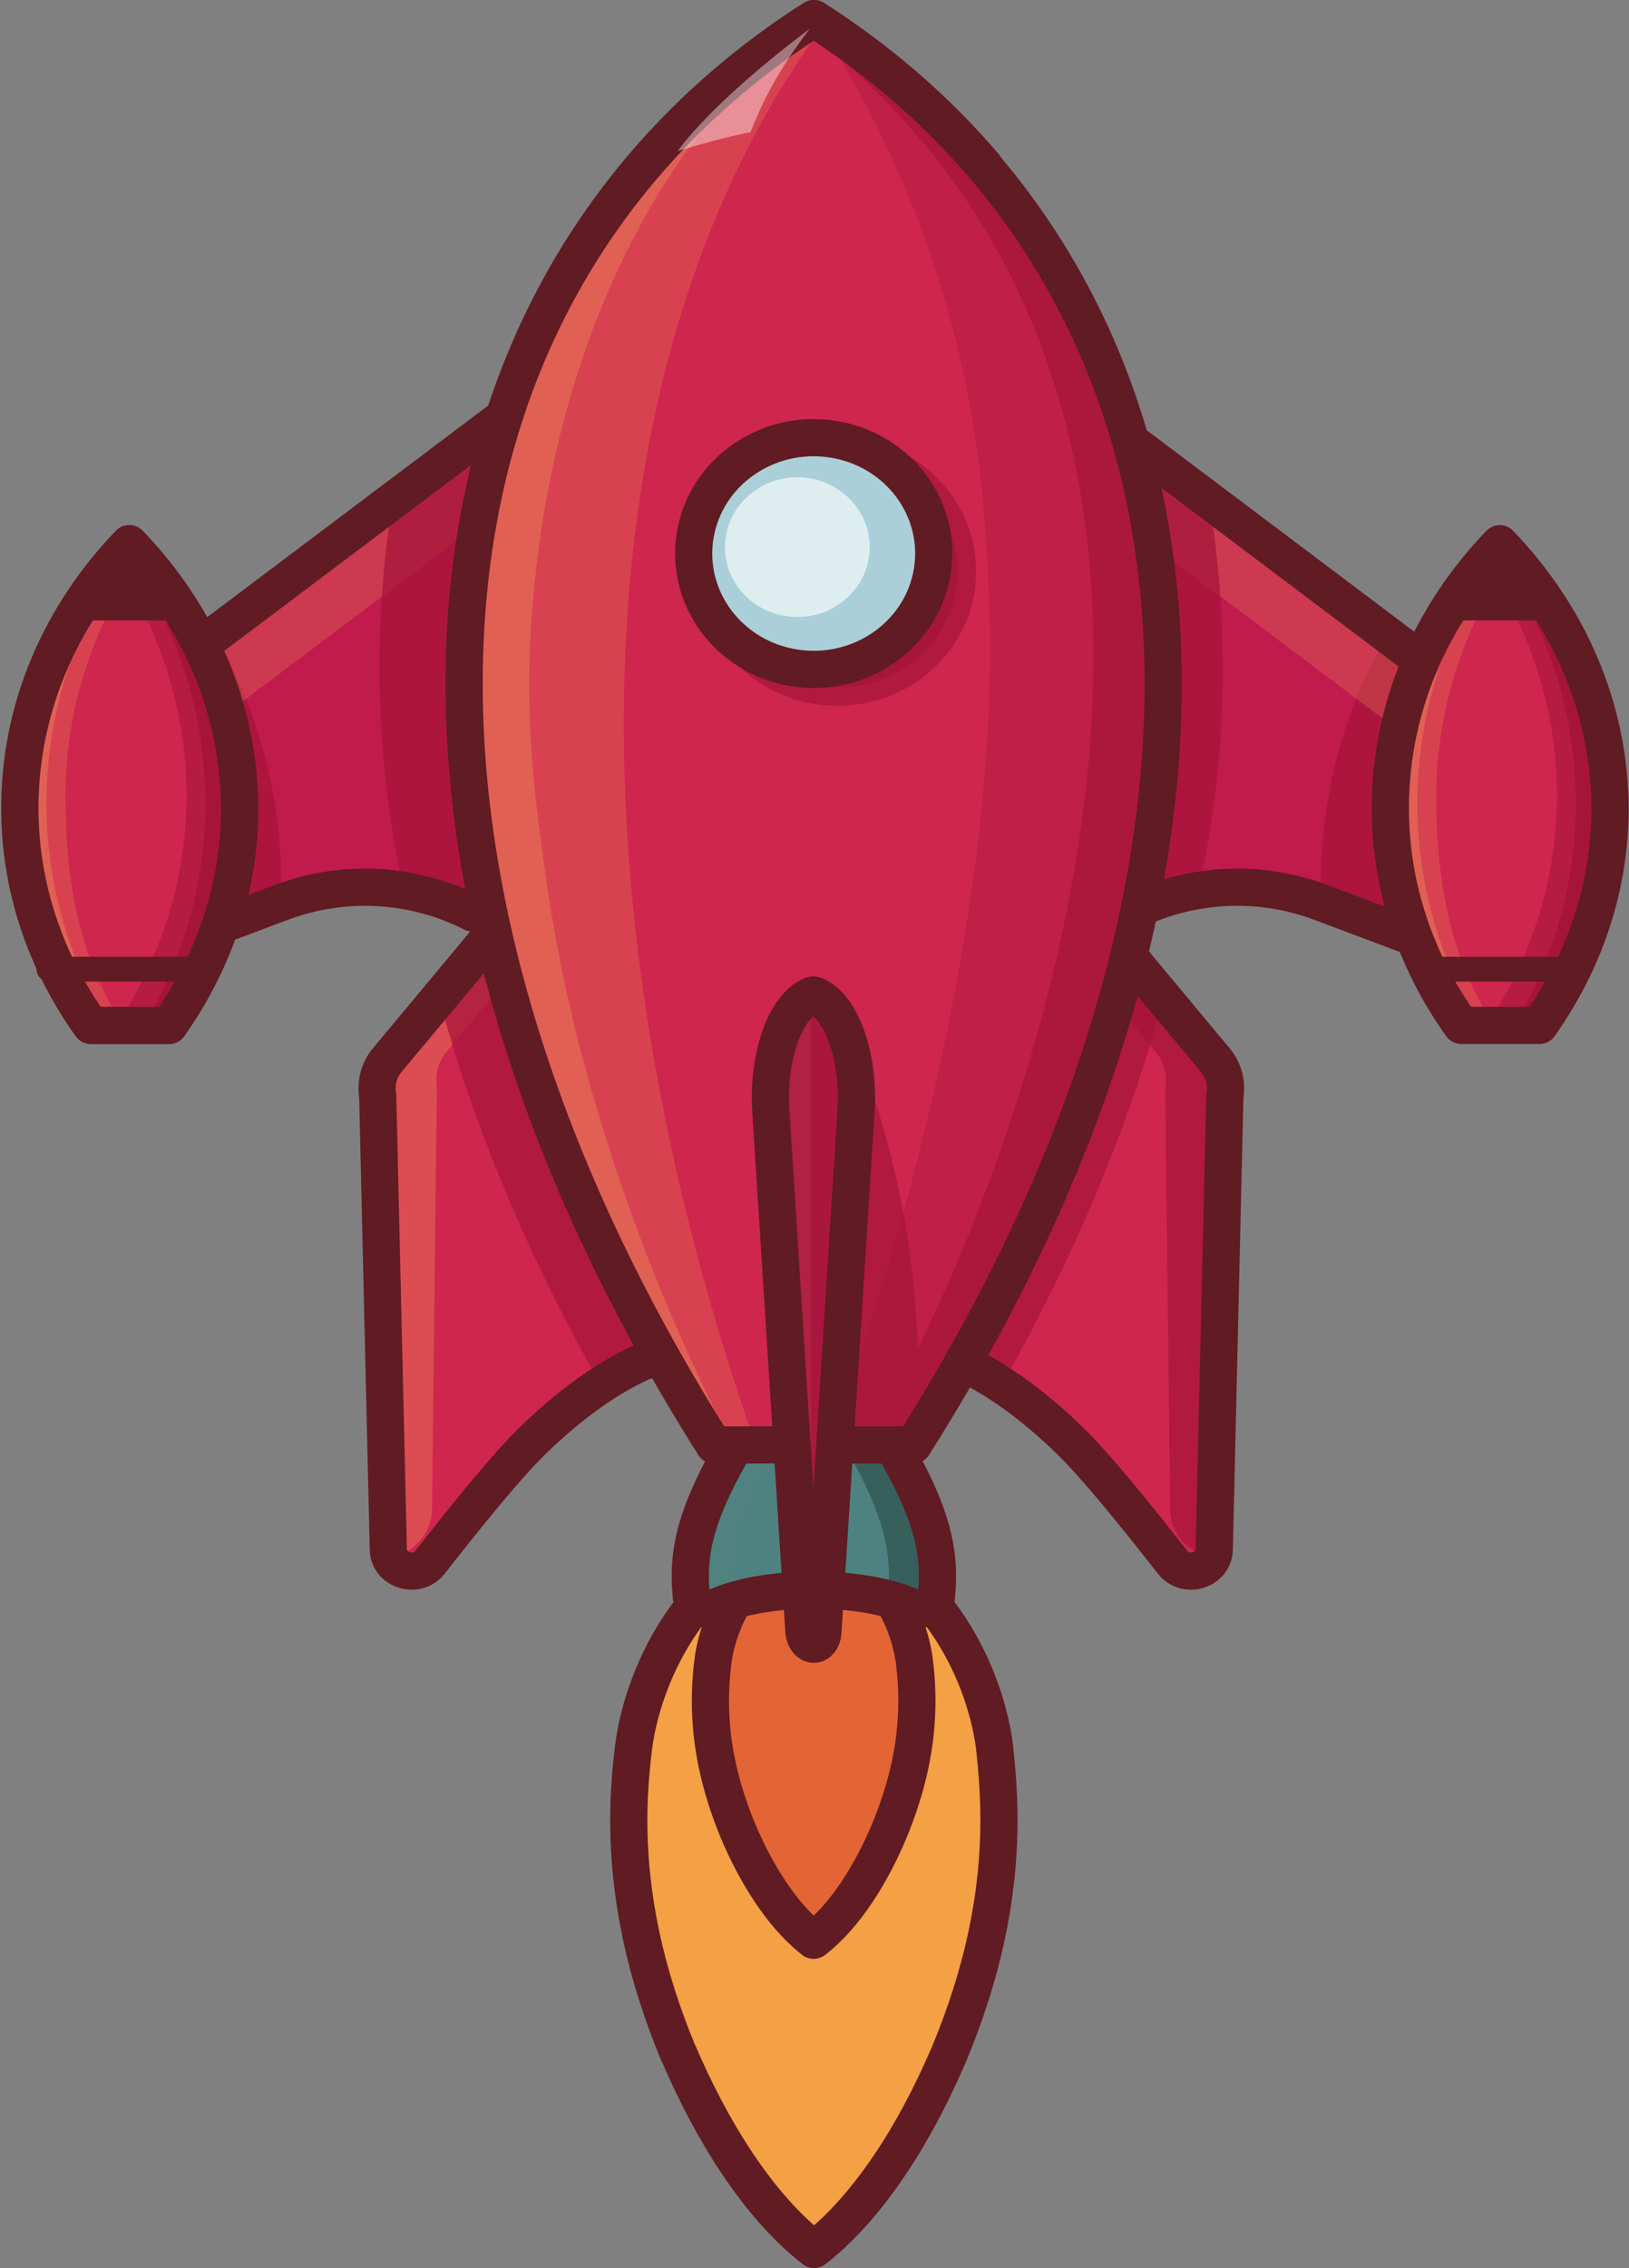 <svg width="263" height="366" viewBox="0 0 263 366" fill="none" xmlns="http://www.w3.org/2000/svg">
<rect x="0" y="0" width="263" height="366" fill="#808080" stroke="none"/>
<path d="M104.008 26.711C121.745 20.801 141.192 20.801 158.93 26.78C150.88 17.364 141.549 9.46 131.433 3C121.318 9.46 111.986 17.364 104.008 26.711Z" fill="#601B23"/>
<path d="M104.008 26.711C121.745 20.801 141.192 20.801 158.93 26.78C150.88 17.364 141.549 9.46 131.433 3C121.318 9.46 111.986 17.364 104.008 26.711Z" stroke="#601B23" stroke-width="6" stroke-miterlimit="10" stroke-linecap="round" stroke-linejoin="round"/>
<path d="M161.281 293.653C161.281 306.436 158.503 318.67 153.374 331.11C153.232 331.522 153.018 331.934 152.804 332.416C147.675 344.237 140.338 356.058 131.434 363C122.244 355.852 114.765 343.55 109.565 331.385C109.493 331.316 109.493 331.247 109.422 331.11C104.293 318.67 101.515 306.436 101.515 293.653C101.515 289.735 101.8 285.886 102.299 281.9C104.008 268.567 113.411 252.484 125.165 250.766C125.308 250.766 125.45 250.697 125.592 250.697C129.297 250.285 133.072 250.285 136.776 250.629C136.919 250.629 137.132 250.629 137.275 250.697C149.242 252.141 158.859 268.429 160.569 281.9C160.996 285.886 161.281 289.735 161.281 293.653Z" fill="#F4A045"/>
<path d="M161.281 293.653C161.281 306.436 158.503 318.67 153.374 331.11C153.232 331.522 153.018 331.934 152.804 332.416C147.675 344.237 140.338 356.058 131.434 363C122.244 355.852 114.765 343.55 109.565 331.385C109.493 331.316 109.493 331.247 109.422 331.11C104.293 318.67 101.515 306.436 101.515 293.653C101.515 289.735 101.8 285.886 102.299 281.9C104.008 268.567 113.411 252.484 125.165 250.766C125.308 250.766 125.45 250.697 125.592 250.697C129.297 250.285 133.072 250.285 136.776 250.629C136.919 250.629 137.132 250.629 137.275 250.697C149.242 252.141 158.859 268.429 160.569 281.9C160.996 285.886 161.281 289.735 161.281 293.653Z" stroke="#601B23" stroke-width="6" stroke-miterlimit="10" stroke-linecap="round" stroke-linejoin="round"/>
<path d="M128.157 250.56C121.461 251.385 116.118 260.457 115.121 267.948C114.836 270.148 114.693 272.278 114.693 274.477C114.693 281.625 116.261 288.429 119.11 295.371C121.959 302.175 126.233 309.117 131.362 313.103C136.562 309.117 140.765 302.175 143.615 295.371C146.464 288.429 148.031 281.625 148.031 274.477C148.031 272.278 147.889 270.148 147.604 267.948C146.607 260.388 141.264 251.385 134.568 250.56C132.502 250.354 130.294 250.354 128.157 250.56Z" fill="#E36535"/>
<path d="M128.157 250.56C121.461 251.385 116.118 260.457 115.121 267.948C114.836 270.148 114.693 272.278 114.693 274.477C114.693 281.625 116.261 288.429 119.11 295.371C121.959 302.175 126.233 309.117 131.362 313.103C136.562 309.117 140.765 302.175 143.615 295.371C146.464 288.429 148.031 281.625 148.031 274.477C148.031 272.278 147.889 270.148 147.604 267.948C146.607 260.388 141.264 251.385 134.568 250.56C132.502 250.354 130.294 250.354 128.157 250.56Z" stroke="#601B23" stroke-width="6" stroke-miterlimit="10" stroke-linecap="round" stroke-linejoin="round"/>
<path d="M45.453 145.612L22.231 154.34V111.797L93.537 58.12V138.601L76.298 147.33C67.109 142.656 55.925 141.694 45.453 145.612Z" fill="#C11A4D"/>
<path d="M14.68 165.474C7.414 155.302 3.211 143.275 3.211 130.423C3.211 114.134 9.836 99.22 20.877 87.742C31.919 99.22 38.615 114.134 38.686 130.423C38.686 143.344 34.483 155.302 27.288 165.474H14.68Z" fill="#CF264D"/>
<path opacity="0.72" d="M22.231 154.34L45.311 145.68C45.596 139.77 45.169 133.722 44.029 127.673C42.319 118.601 39.114 110.079 34.697 102.381L22.231 111.797V154.34Z" fill="#A5143A"/>
<path opacity="0.23" d="M25.223 123.687L93.608 72.278V58.12L22.231 111.728V154.34L25.223 153.24V123.687Z" fill="#F4A15D"/>
<path opacity="0.72" d="M65.186 143.687C69.103 144.306 72.808 145.543 76.298 147.33L93.537 138.601V58.12L63.476 80.732C61.98 89.46 61.268 98.601 61.268 108.017C61.339 120.457 62.692 132.484 65.186 143.687Z" fill="#A5143A"/>
<path d="M45.453 145.612L22.231 154.34V111.797L93.537 58.12V138.601L76.298 147.33C67.109 142.656 55.925 141.694 45.453 145.612Z" stroke="#601B23" stroke-width="6" stroke-miterlimit="10" stroke-linecap="round" stroke-linejoin="round"/>
<path d="M14.68 165.474C7.414 155.302 3.211 143.275 3.211 130.423C3.211 114.134 9.836 99.22 20.877 87.742C31.919 99.22 38.615 114.134 38.686 130.423C38.686 143.344 34.483 155.302 27.288 165.474H14.68Z" fill="#CF264D"/>
<path opacity="0.23" d="M19.809 87.742C20.663 88.636 21.518 89.598 22.302 90.56C14.893 101.557 10.619 114.478 10.548 128.223C10.548 141.832 12.685 154.546 19.951 165.543H13.398C6.203 155.371 2 143.344 2 130.491C2.071 114.134 8.767 99.22 19.809 87.742Z" fill="#F4A15D"/>
<path opacity="0.32" d="M19.809 87.742C20.094 88.017 20.379 88.361 20.663 88.704C12.329 100.594 7.556 114.546 7.485 129.529C7.485 142.519 11.118 154.753 17.458 165.543H13.398C6.203 155.371 2 143.344 2 130.491C2.071 114.134 8.767 99.22 19.809 87.742Z" fill="#F4A15D"/>
<path opacity="0.37" d="M38.686 130.423C38.686 114.134 31.99 99.289 20.878 87.742C20.023 88.636 19.168 89.598 18.384 90.56C25.793 101.557 30.067 114.478 30.138 128.223C30.138 141.832 26.006 154.546 18.741 165.543H27.289C34.483 155.302 38.686 143.275 38.686 130.423Z" fill="#A5143A"/>
<path opacity="0.72" d="M38.686 130.423C38.686 114.134 31.99 99.289 20.877 87.742C20.592 88.017 20.307 88.361 20.023 88.704C28.357 100.594 33.13 114.546 33.201 129.529C33.201 142.519 29.568 154.753 23.228 165.543H27.288C34.483 155.302 38.686 143.275 38.686 130.423Z" fill="#A5143A"/>
<path opacity="0.37" d="M20.878 87.742C20.023 88.636 19.168 89.598 18.384 90.56C25.793 101.557 30.067 114.478 30.138 128.223C30.138 141.832 26.006 154.546 18.741 165.543H27.289C34.483 155.371 38.686 143.344 38.686 130.491C38.615 114.134 31.919 99.22 20.878 87.742Z" fill="#A5143A"/>
<path opacity="0.72" d="M20.877 87.742C20.592 88.017 20.307 88.361 20.023 88.704C28.357 100.594 33.13 114.546 33.201 129.529C33.201 142.519 29.568 154.753 23.228 165.543H27.288C34.483 155.371 38.686 143.344 38.686 130.491C38.615 114.134 31.919 99.22 20.877 87.742Z" fill="#A5143A"/>
<path d="M28.998 100.114C26.362 95.646 23.228 91.523 19.595 87.674C15.962 91.454 12.828 95.646 10.192 100.114H28.998Z" fill="#601B23"/>
<path d="M14.68 165.474C7.414 155.302 3.211 143.275 3.211 130.423C3.211 114.134 9.836 99.22 20.877 87.742C31.919 99.22 38.615 114.134 38.686 130.423C38.686 143.344 34.483 155.302 27.288 165.474H14.68Z" stroke="#601B23" stroke-width="6" stroke-miterlimit="10" stroke-linecap="round" stroke-linejoin="round"/>
<path d="M107.214 218.532C107.214 218.532 98.594 220.319 86.199 232.278C81.712 236.608 74.659 245.405 69.459 252.072C67.322 254.821 62.763 253.446 62.692 250.01L60.982 176.814C60.626 174.752 61.196 172.621 62.549 171.041L81.213 148.635L107.214 218.532Z" fill="#CF264D"/>
<path opacity="0.32" d="M62.549 251.453C66.61 250.903 69.673 247.536 69.744 243.549L70.528 175.508C70.171 173.446 70.741 171.316 72.095 169.735L83.777 155.646L81.142 148.635L62.549 170.972C61.196 172.622 60.626 174.683 60.982 176.745L62.549 251.453Z" fill="#F4A15D"/>
<path opacity="0.72" d="M107.213 218.532L81.213 148.635L70.884 161.075C76.44 181.694 85.202 202.656 97.027 223.549C103.296 219.357 107.213 218.532 107.213 218.532Z" fill="#A5143A"/>
<path d="M107.214 218.532C107.214 218.532 98.594 220.319 86.199 232.278C81.712 236.608 74.659 245.405 69.459 252.072C67.322 254.821 62.763 253.446 62.692 250.01L60.982 176.814C60.626 174.752 61.196 172.621 62.549 171.041L81.213 148.635L107.214 218.532Z" stroke="#601B23" stroke-width="6" stroke-miterlimit="10" stroke-linecap="round" stroke-linejoin="round"/>
<path d="M7.912 156.402H31.348" stroke="#601B23" stroke-width="4" stroke-miterlimit="10" stroke-linecap="round" stroke-linejoin="round"/>
<path d="M14.68 165.474C7.414 155.302 3.211 143.275 3.211 130.423C3.211 114.134 9.836 99.22 20.877 87.742C31.919 99.22 38.615 114.134 38.686 130.423C38.686 143.344 34.483 155.302 27.288 165.474H14.68Z" fill="#CF264D"/>
<path d="M14.68 165.474C7.414 155.302 3.211 143.275 3.211 130.423C3.211 114.134 9.836 99.22 20.877 87.742C31.919 99.22 38.615 114.134 38.686 130.423C38.686 143.344 34.483 155.302 27.288 165.474H14.68Z" fill="#CF264D"/>
<path opacity="0.23" d="M19.809 87.742C20.663 88.636 21.518 89.598 22.302 90.56C14.893 101.557 10.619 114.478 10.548 128.223C10.548 141.832 12.685 154.546 19.951 165.543H13.398C6.203 155.371 2 143.344 2 130.491C2.071 114.134 8.767 99.22 19.809 87.742Z" fill="#F4A15D"/>
<path opacity="0.32" d="M19.809 87.742C20.094 88.017 20.379 88.361 20.663 88.704C12.329 100.594 7.556 114.546 7.485 129.529C7.485 142.519 11.118 154.753 17.458 165.543H13.398C6.203 155.371 2 143.344 2 130.491C2.071 114.134 8.767 99.22 19.809 87.742Z" fill="#F4A15D"/>
<path opacity="0.37" d="M38.686 130.423C38.686 114.134 31.99 99.289 20.878 87.742C20.023 88.636 19.168 89.598 18.384 90.56C25.793 101.557 30.067 114.478 30.138 128.223C30.138 141.832 26.006 154.546 18.741 165.543H27.289C34.483 155.302 38.686 143.275 38.686 130.423Z" fill="#A5143A"/>
<path opacity="0.72" d="M38.686 130.423C38.686 114.134 31.99 99.289 20.877 87.742C20.592 88.017 20.307 88.361 20.023 88.704C28.357 100.594 33.13 114.546 33.201 129.529C33.201 142.519 29.568 154.753 23.228 165.543H27.288C34.483 155.302 38.686 143.275 38.686 130.423Z" fill="#A5143A"/>
<path opacity="0.37" d="M20.878 87.742C20.023 88.636 19.168 89.598 18.384 90.56C25.793 101.557 30.067 114.478 30.138 128.223C30.138 141.832 26.006 154.546 18.741 165.543H27.289C34.483 155.371 38.686 143.344 38.686 130.491C38.615 114.134 31.919 99.22 20.878 87.742Z" fill="#A5143A"/>
<path opacity="0.72" d="M20.877 87.742C20.592 88.017 20.307 88.361 20.023 88.704C28.357 100.594 33.13 114.546 33.201 129.529C33.201 142.519 29.568 154.753 23.228 165.543H27.288C34.483 155.371 38.686 143.344 38.686 130.491C38.615 114.134 31.919 99.22 20.877 87.742Z" fill="#A5143A"/>
<path d="M30.28 100.114C27.644 95.646 24.51 91.523 20.877 87.674C17.244 91.454 14.11 95.646 11.474 100.114H30.28Z" fill="#601B23"/>
<path d="M14.68 165.474C7.414 155.302 3.211 143.275 3.211 130.423C3.211 114.134 9.836 99.22 20.877 87.742C31.919 99.22 38.615 114.134 38.686 130.423C38.686 143.344 34.483 155.302 27.288 165.474H14.68Z" stroke="#601B23" stroke-width="6" stroke-miterlimit="10" stroke-linecap="round" stroke-linejoin="round"/>
<path d="M7.912 156.402H31.348" stroke="#601B23" stroke-width="4" stroke-miterlimit="10" stroke-linecap="round" stroke-linejoin="round"/>
<path d="M213.211 145.612L236.434 154.34V111.797L165.128 58.12V138.601L182.367 147.33C191.556 142.656 202.74 141.694 213.211 145.612Z" fill="#C11A4D"/>
<path opacity="0.72" d="M236.434 154.34L213.354 145.68C213.069 139.77 213.496 133.722 214.636 127.673C216.345 118.601 219.551 110.079 223.967 102.381L236.434 111.797V154.34Z" fill="#A5143A"/>
<path opacity="0.23" d="M233.513 123.687L165.128 72.278V58.12L236.434 111.728V154.34L233.513 153.24V123.687Z" fill="#F4A15D"/>
<path opacity="0.72" d="M193.479 143.687C189.561 144.306 185.857 145.543 182.367 147.33L165.128 138.601V58.12L195.189 80.732C196.685 89.46 197.397 98.601 197.397 108.017C197.397 120.457 196.044 132.484 193.479 143.687Z" fill="#A5143A"/>
<path d="M213.211 145.612L236.434 154.34V111.797L165.128 58.12V138.601L182.367 147.33C191.556 142.656 202.74 141.694 213.211 145.612Z" stroke="#601B23" stroke-width="6" stroke-miterlimit="10" stroke-linecap="round" stroke-linejoin="round"/>
<path d="M151.521 218.532C151.521 218.532 160.141 220.319 172.536 232.278C177.024 236.608 184.076 245.405 189.276 252.072C191.413 254.821 195.972 253.446 196.043 250.01L197.753 176.814C198.109 174.752 197.539 172.621 196.186 171.041L177.522 148.635L151.521 218.532Z" fill="#CF264D"/>
<path opacity="0.72" d="M196.115 251.453C192.054 250.903 188.991 247.536 188.92 243.549L188.136 175.508C188.493 173.446 187.923 171.316 186.569 169.735L174.887 155.646L177.522 148.635L196.186 171.041C197.539 172.69 198.109 174.752 197.753 176.814L196.115 251.453Z" fill="#A5143A"/>
<path opacity="0.72" d="M151.521 218.532L177.522 148.635L187.851 161.075C182.295 181.694 173.533 202.656 161.708 223.549C155.439 219.357 151.521 218.532 151.521 218.532Z" fill="#A5143A"/>
<path d="M151.521 218.532C151.521 218.532 160.141 220.319 172.536 232.278C177.024 236.608 184.076 245.405 189.276 252.072C191.413 254.821 195.972 253.446 196.043 250.01L197.753 176.814C198.109 174.752 197.539 172.621 196.186 171.041L177.522 148.635L151.521 218.532Z" stroke="#601B23" stroke-width="6" stroke-miterlimit="10" stroke-linecap="round" stroke-linejoin="round"/>
<path d="M151.166 257.845C151.949 249.666 150.809 241.969 136.562 221.694C134.212 218.463 128.584 218.463 126.233 221.694C111.986 242.037 110.847 249.735 111.63 257.845C111.773 258.876 113.696 260.044 114.907 259.632C123.099 255.577 139.697 255.577 147.889 259.632C149.1 260.044 151.023 258.945 151.166 257.845Z" fill="#4E8280"/>
<g opacity="0.32">
<g opacity="0.32">
<g opacity="0.32">
<path opacity="0.32" d="M118.825 257.845C118.041 249.667 119.181 241.969 133.428 221.694C133.856 221.076 134.425 220.595 134.995 220.251C132.288 218.533 128.157 219.014 126.233 221.694C111.986 242.038 110.847 249.735 111.63 257.845C111.773 258.876 113.696 260.045 114.907 259.632C116.118 259.083 117.472 258.533 118.896 258.12C118.896 258.052 118.825 257.983 118.825 257.845Z" fill="#F4A15D"/>
</g>
<g opacity="0.32">
<path opacity="0.32" d="M134.996 256.745C139.911 257.089 144.541 258.051 147.889 259.632C148.958 260.044 150.667 259.082 151.095 258.12C146.393 256.814 140.552 256.333 134.996 256.745Z" fill="#F4A15D"/>
</g>
</g>
</g>
<path d="M128.726 221.694C128.512 221.419 128.299 221.213 128.085 221.006C130.721 218.463 135.636 218.738 137.773 221.694C152.02 242.037 153.16 249.735 152.376 257.845C152.234 258.876 150.31 260.044 149.099 259.632C147.461 258.807 145.466 258.189 143.329 257.708C144.113 249.598 142.902 241.9 128.726 221.694Z" fill="#37605D"/>
<path d="M151.166 257.845C151.949 249.666 150.809 241.969 136.562 221.694C134.212 218.463 128.584 218.463 126.233 221.694C111.986 242.037 110.847 249.735 111.63 257.845C111.773 258.876 113.696 260.044 114.907 259.632C123.099 255.577 139.697 255.577 147.889 259.632C149.1 260.044 151.023 258.945 151.166 257.845Z" stroke="#601B23" stroke-width="6" stroke-miterlimit="10" stroke-linecap="round" stroke-linejoin="round"/>
<path d="M147.462 233.172C181.013 180.182 193.194 128.155 185.643 84.787C179.09 47.124 158.004 19.976 131.363 3C104.721 19.976 83.635 47.124 77.082 84.787C69.531 128.155 81.783 180.182 115.264 233.172H147.462Z" fill="#CF264D"/>
<path opacity="0.23" d="M102.584 85.543C106.858 51.453 117.97 24.374 132.93 4.099C132.431 3.756 131.861 3.412 131.363 3.068C104.721 20.044 83.635 47.192 77.082 84.855C69.531 128.223 81.783 180.251 115.263 233.24H122.031C103.439 180.251 97.17 129.323 102.584 85.543Z" fill="#F4A15D"/>
<path opacity="0.37" d="M185.643 84.787C179.161 47.399 158.36 20.389 131.932 3.413C136.847 11.041 143.116 22.038 148.387 35.99C158.004 61.351 159.073 82.244 159.642 95.371C162.207 154.409 138.771 219.701 133.855 233.241H147.461C181.013 180.182 193.194 128.155 185.643 84.787Z" fill="#A5143A"/>
<path opacity="0.72" d="M185.644 84.787C179.09 47.124 158.004 19.976 131.363 3C130.65 3.412 130.009 3.893 129.297 4.306C139.412 11.935 147.106 20.113 152.947 27.948C205.376 98.326 155.084 203.687 148.174 217.639C147.889 208.155 146.607 196.402 142.974 183.275C140.623 174.89 137.774 167.536 134.924 161.282C133.856 184.581 132.787 207.88 131.719 231.179H140.552C140.338 231.866 140.125 232.485 139.84 233.172H147.319C181.013 180.182 193.194 128.155 185.644 84.787Z" fill="#A5143A"/>
<path opacity="0.32" d="M86.057 96.746C87.055 85.749 90.759 50.01 113.625 20.663C117.258 16.058 122.672 9.804 122.245 9.46C121.603 8.911 109.066 19.838 100.162 31.453C88.978 45.955 80.786 63.756 77.153 84.787C69.602 128.155 81.855 180.182 115.335 233.172H118.255C109.066 215.508 103.011 199.563 98.88 186.986C96.173 178.533 91.4 163.55 88.408 143.481C86.485 130.01 84.348 115.577 86.057 96.746Z" fill="#F4A15D"/>
<path opacity="0.72" d="M135.209 110.903C145.91 110.903 154.585 102.534 154.585 92.209C154.585 81.885 145.91 73.515 135.209 73.515C124.508 73.515 115.833 81.885 115.833 92.209C115.833 102.534 124.508 110.903 135.209 110.903Z" fill="#A5143A" stroke="#A5143A" stroke-width="6" stroke-miterlimit="10" stroke-linecap="round" stroke-linejoin="round"/>
<path d="M147.462 233.172C181.013 180.182 193.194 128.155 185.643 84.787C179.09 47.124 158.004 19.976 131.363 3C104.721 19.976 83.635 47.124 77.082 84.787C69.531 128.155 81.783 180.182 115.264 233.172H147.462Z" stroke="#601B23" stroke-width="6" stroke-miterlimit="10" stroke-linecap="round" stroke-linejoin="round"/>
<path d="M150.498 92.319C152.212 82.127 145.039 72.525 134.476 70.871C123.913 69.217 113.96 76.138 112.246 86.329C110.532 96.52 117.705 106.123 128.268 107.777C138.831 109.431 148.784 102.51 150.498 92.319Z" fill="#ABCFD8"/>
<path opacity="0.93" d="M128.726 99.564C135.178 99.564 140.409 94.517 140.409 88.293C140.409 82.067 135.178 77.021 128.726 77.021C122.274 77.021 117.044 82.067 117.044 88.293C117.044 94.517 122.274 99.564 128.726 99.564Z" fill="#E2F0F2"/>
<path d="M150.498 92.319C152.212 82.127 145.039 72.525 134.476 70.871C123.913 69.217 113.96 76.138 112.246 86.329C110.532 96.52 117.705 106.123 128.268 107.777C138.831 109.431 148.784 102.51 150.498 92.319Z" stroke="#601B23" stroke-width="6" stroke-miterlimit="10" stroke-linecap="round" stroke-linejoin="round"/>
<path d="M131.362 265.337C132.145 265.337 132.786 264.512 132.858 263.412L138.2 179.289C138.77 170.629 135.921 162.588 131.718 160.663C131.433 160.526 131.148 160.526 130.934 160.663C126.731 162.519 123.882 170.56 124.452 179.289L129.794 263.412C129.937 264.512 130.649 265.337 131.362 265.337Z" fill="#BC1D4E"/>
<path opacity="0.74" d="M131.362 265.337C132.145 265.337 132.786 264.512 132.858 263.412L138.2 179.289C138.77 170.629 135.921 162.588 131.718 160.663C131.433 160.526 131.148 160.526 130.934 160.663C126.731 162.519 123.882 170.56 124.452 179.289L129.794 263.412C129.937 264.512 130.649 265.337 131.362 265.337Z" fill="#A5143A"/>
<g opacity="0.53">
<g opacity="0.53">
<g opacity="0.53">
<path opacity="0.53" d="M131.006 160.663C126.803 162.519 123.954 170.56 124.524 179.289L129.866 263.412C129.937 264.306 130.365 265.062 130.935 265.268V160.663H131.006Z" fill="#F4A15D"/>
</g>
<g opacity="0.53">
<path opacity="0.53" d="M131.006 160.663H131.79C131.505 160.526 131.22 160.526 131.006 160.663Z" fill="#F4A15D"/>
</g>
</g>
</g>
<path d="M131.362 265.337C132.145 265.337 132.786 264.512 132.858 263.412L138.2 179.289C138.77 170.629 135.921 162.588 131.718 160.663C131.433 160.526 131.148 160.526 130.934 160.663C126.731 162.519 123.882 170.56 124.452 179.289L129.794 263.412C129.937 264.512 130.649 265.337 131.362 265.337Z" stroke="#601B23" stroke-width="6" stroke-miterlimit="10" stroke-linecap="round" stroke-linejoin="round"/>
<path d="M235.935 165.474C228.669 155.302 224.466 143.275 224.466 130.423C224.466 114.134 231.091 99.22 242.132 87.742C253.173 99.22 259.869 114.134 259.941 130.423C259.941 143.344 255.738 155.302 248.543 165.474H235.935Z" fill="#CF264D"/>
<path d="M235.935 165.474C228.669 155.302 224.466 143.275 224.466 130.423C224.466 114.134 231.091 99.22 242.132 87.742C253.173 99.22 259.869 114.134 259.941 130.423C259.941 143.344 255.738 155.302 248.543 165.474H235.935Z" fill="#CF264D"/>
<path opacity="0.23" d="M241.135 87.742C241.99 88.636 242.844 89.598 243.628 90.56C236.22 101.557 231.946 114.478 231.874 128.223C231.874 141.832 234.011 154.546 241.277 165.543H234.724C227.529 155.371 223.326 143.344 223.326 130.491C223.326 114.134 230.022 99.22 241.135 87.742Z" fill="#F4A15D"/>
<path opacity="0.32" d="M241.135 87.742C241.42 88.017 241.705 88.361 241.99 88.704C233.655 100.594 228.882 114.546 228.811 129.529C228.811 142.519 232.444 154.753 238.784 165.543H234.724C227.529 155.371 223.326 143.344 223.326 130.491C223.326 114.134 230.022 99.22 241.135 87.742Z" fill="#F4A15D"/>
<path opacity="0.37" d="M259.941 130.423C259.941 114.134 253.244 99.289 242.132 87.742C241.277 88.636 240.422 89.598 239.639 90.56C247.047 101.557 251.321 114.478 251.392 128.223C251.392 141.832 247.261 154.546 239.995 165.543H248.543C255.738 155.302 259.941 143.275 259.941 130.423Z" fill="#A5143A"/>
<path opacity="0.72" d="M259.941 130.423C259.941 114.134 253.245 99.289 242.132 87.742C241.847 88.017 241.562 88.361 241.277 88.704C249.612 100.594 254.385 114.546 254.456 129.529C254.456 142.519 250.823 154.753 244.483 165.543H248.543C255.738 155.302 259.941 143.275 259.941 130.423Z" fill="#A5143A"/>
<path opacity="0.37" d="M242.132 87.742C241.277 88.636 240.422 89.598 239.639 90.56C247.047 101.557 251.321 114.478 251.392 128.223C251.392 141.832 247.261 154.546 239.995 165.543H248.543C255.738 155.371 259.941 143.344 259.941 130.491C259.941 114.134 253.244 99.22 242.132 87.742Z" fill="#A5143A"/>
<path opacity="0.72" d="M242.132 87.742C241.847 88.017 241.562 88.361 241.277 88.704C249.612 100.594 254.385 114.546 254.456 129.529C254.456 142.519 250.823 154.753 244.483 165.543H248.543C255.738 155.371 259.941 143.344 259.941 130.491C259.941 114.134 253.245 99.22 242.132 87.742Z" fill="#A5143A"/>
<path d="M251.606 100.114C248.971 95.646 245.836 91.523 242.203 87.674C238.57 91.454 235.436 95.646 232.8 100.114H251.606Z" fill="#601B23"/>
<path d="M235.935 165.474C228.669 155.302 224.466 143.275 224.466 130.423C224.466 114.134 231.091 99.22 242.132 87.742C253.173 99.22 259.869 114.134 259.941 130.423C259.941 143.344 255.738 155.302 248.543 165.474H235.935Z" stroke="#601B23" stroke-width="6" stroke-miterlimit="10" stroke-linecap="round" stroke-linejoin="round"/>
<path d="M230.521 156.402H253.957" stroke="#601B23" stroke-width="4" stroke-miterlimit="10" stroke-linecap="round" stroke-linejoin="round"/>
<path opacity="0.41" d="M109.422 24.375C109.422 24.375 114.266 17.021 130.721 4.649C123.099 14.615 121.603 20.869 121.104 21.35C116.26 22.244 109.422 24.375 109.422 24.375Z" fill="white"/>
</svg>
